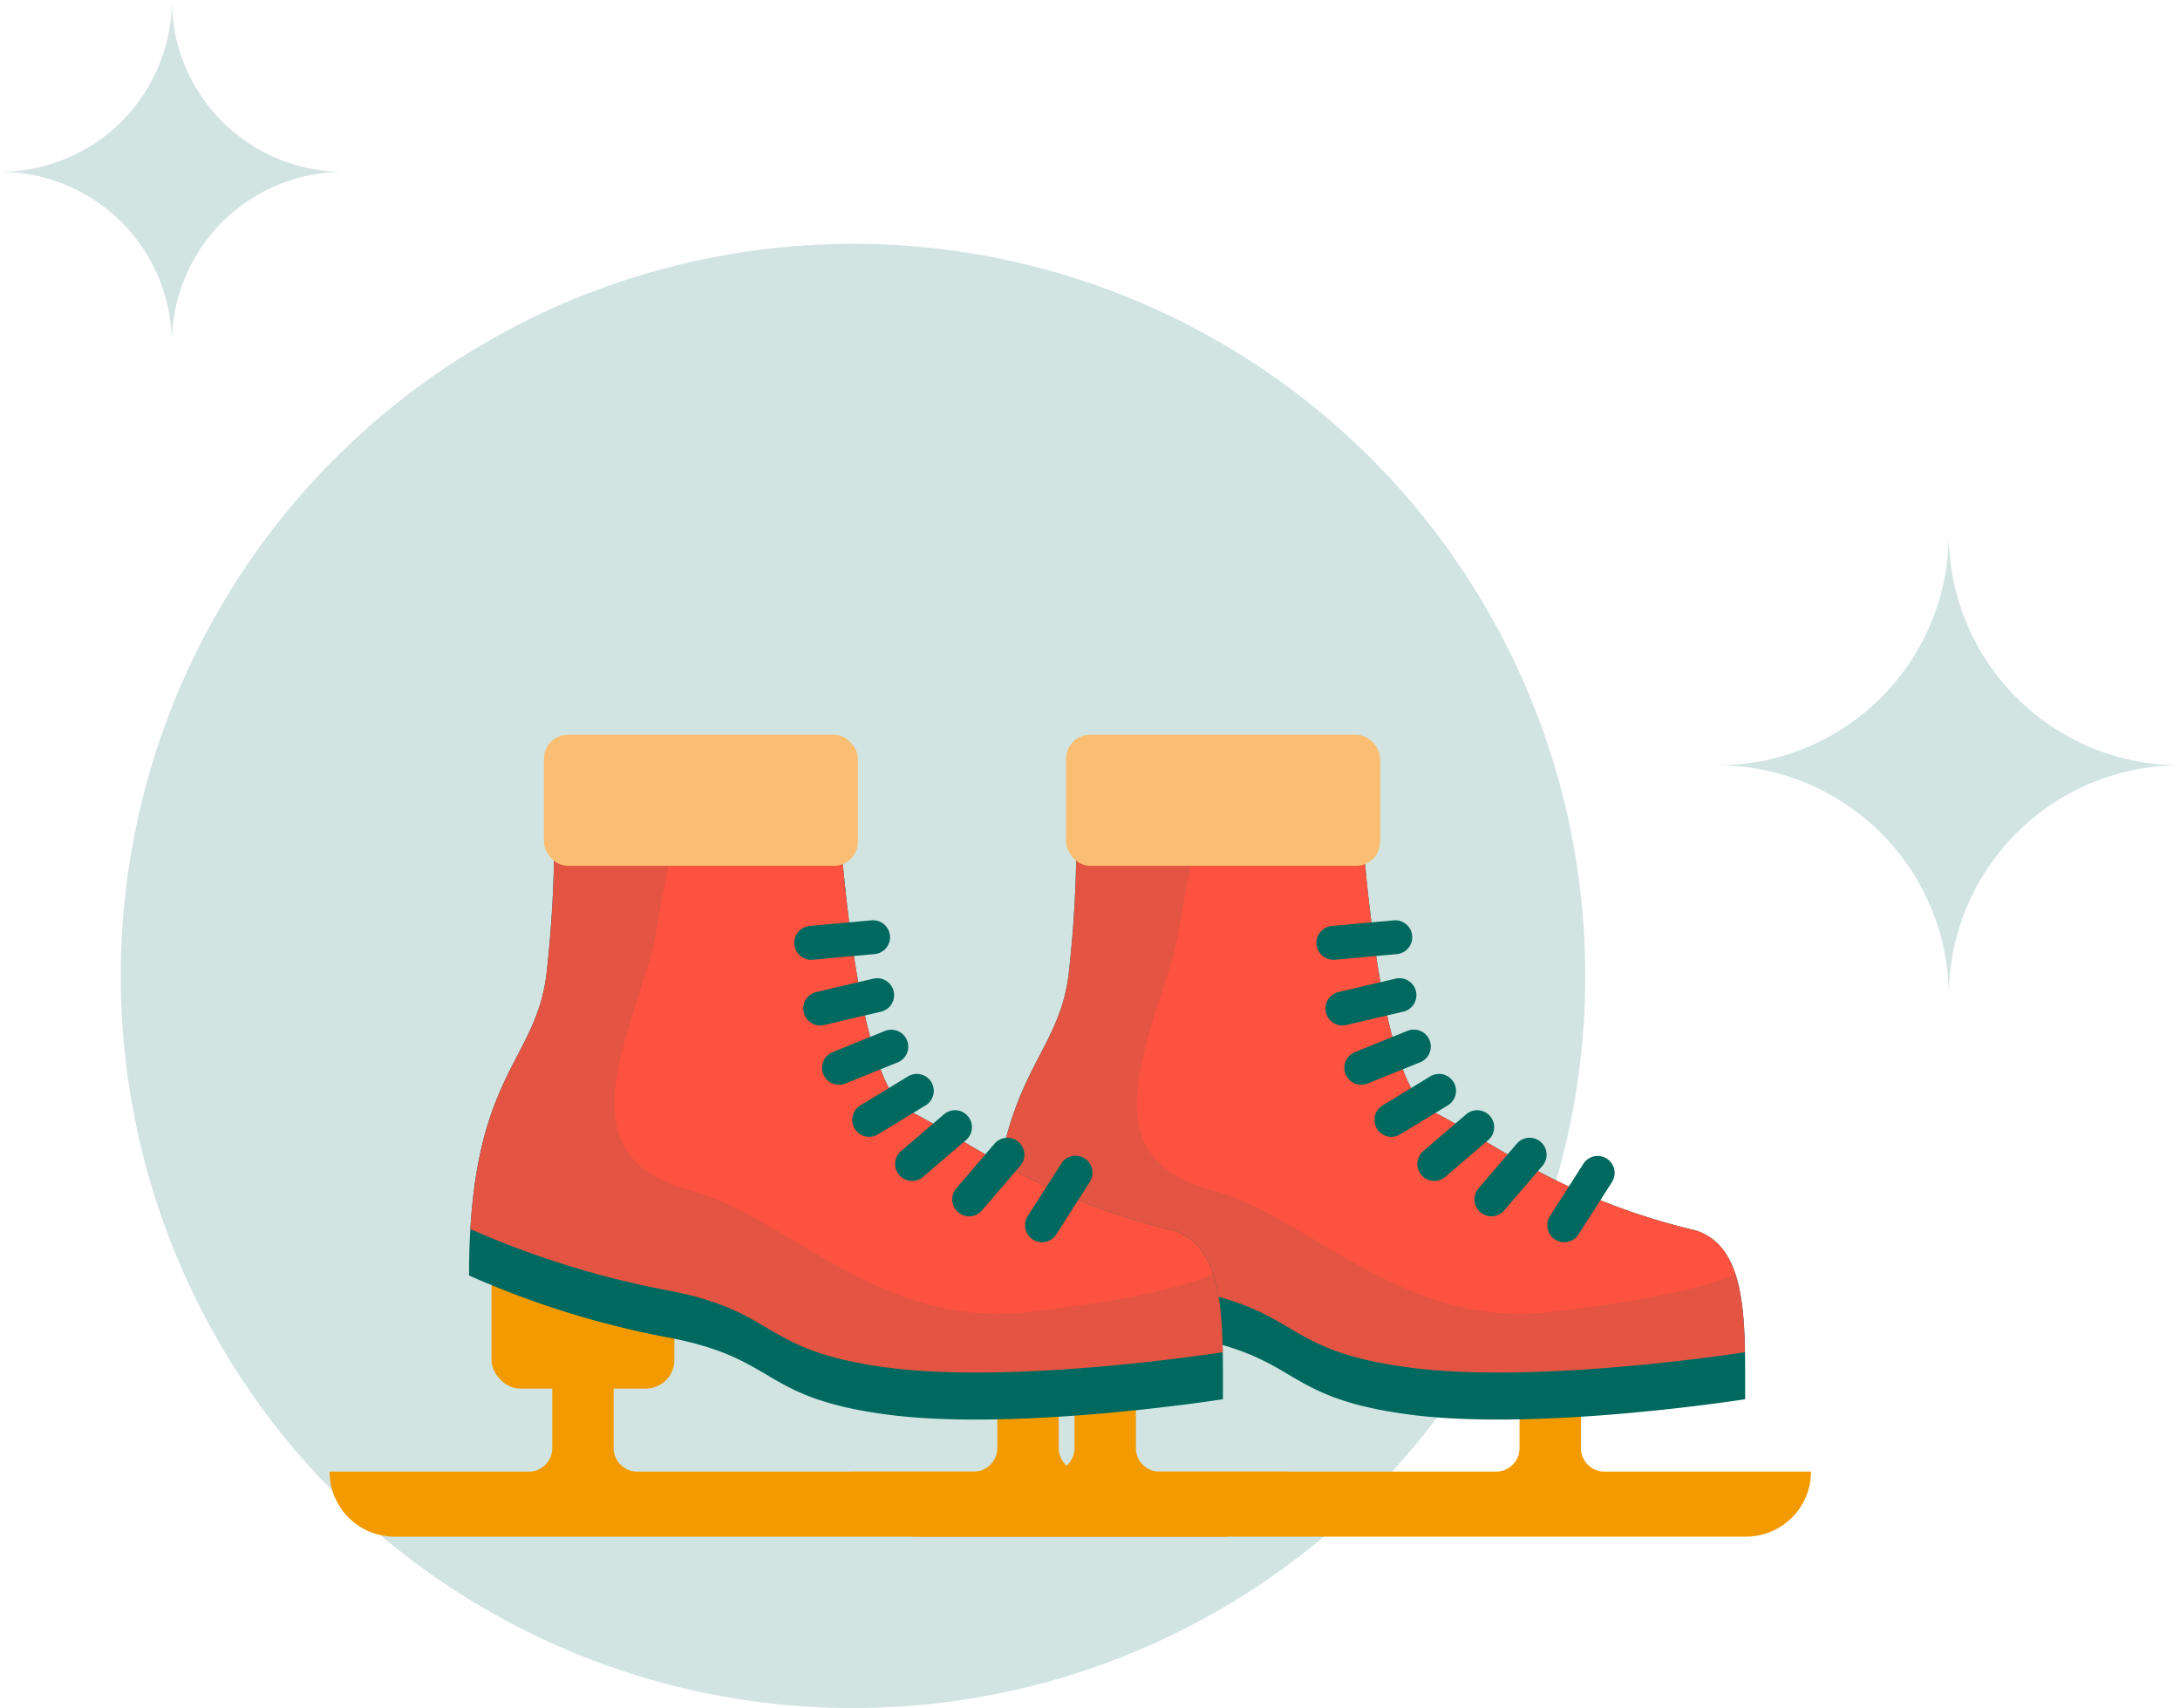   <svg xmlns="http://www.w3.org/2000/svg" viewBox="0 0 412.718 323.423" width="100%" style="vertical-align: middle; max-width: 100%; width: 100%;">
   <g>
    <g>
     <g style="opacity:0.18">
      <circle cx="161.494" cy="184.79" r="138.633" fill="rgb(0,105,95)">
      </circle>
     </g>
     <path d="M299.3,274.188v-18.71H287.681v18.71a4.456,4.456,0,0,1-4.456,4.456H219.5a4.456,4.456,0,0,1-4.456-4.456v-18.71H203.424v18.71a4.456,4.456,0,0,1-4.456,4.456h-37.71a12.317,12.317,0,0,0,12.317,12.317H330.541a12.318,12.318,0,0,0,12.317-12.317h-39.1A4.456,4.456,0,0,1,299.3,274.188Z" fill="rgb(243,154,0)">
     </path>
     <rect x="191.927" y="235.117" width="34.616" height="27.807" rx="5.411" fill="rgb(243,154,0)">
     </rect>
     <path d="M203.643,150.175h53.788s2.662,54.853,13.58,60.178,24.231,16.509,50.059,22.634c9.853,3.195,9.32,17.307,9.32,31.953,0,0-38.871,6.124-63.371,2.929s-20.506-10.651-41.808-14.646a169.944,169.944,0,0,1-37.545-11.716c0-38.077,12.515-39.941,14.646-56.983A231.187,231.187,0,0,0,203.643,150.175Z" fill="rgb(0,105,95)">
     </path>
     <path d="M202.311,184.524c-1.952,15.619-12.619,18.509-14.389,48.191a171.285,171.285,0,0,0,37.289,11.6c21.3,3.994,17.308,11.45,41.808,14.645,24.278,3.166,62.646-2.815,63.338-2.924-.194-11.1-1.469-20.511-9.287-23.046-25.828-6.125-39.142-17.308-50.06-22.634s-13.579-60.178-13.579-60.178H203.788c0,1.157-.015,2.4-.038,3.717A227.258,227.258,0,0,1,202.311,184.524Z" fill="rgb(253, 82, 63)">
     </path>
     <path d="M252.434,181.738a3.211,3.211,0,0,1-.287-6.408l11.717-1.065a3.21,3.21,0,0,1,.582,6.394l-11.717,1.066C252.629,181.734,252.532,181.738,252.434,181.738Z" fill="rgb(0,105,95)">
     </path>
     <path d="M254.143,194.177a3.211,3.211,0,0,1-.731-6.336l10.82-2.54a3.21,3.21,0,0,1,1.467,6.25l-10.82,2.54A3.207,3.207,0,0,1,254.143,194.177Z" fill="rgb(0,105,95)">
     </path>
     <path d="M257.715,205.4a3.211,3.211,0,0,1-1.2-6.187l9.922-4.014a3.21,3.21,0,1,1,2.408,5.951l-9.922,4.014A3.17,3.17,0,0,1,257.715,205.4Z" fill="rgb(0,105,95)">
     </path>
     <path d="M263.423,215.255a3.211,3.211,0,0,1-1.672-5.953l9.024-5.49a3.21,3.21,0,1,1,3.338,5.484l-9.024,5.49A3.188,3.188,0,0,1,263.423,215.255Z" fill="rgb(0,105,95)">
     </path>
     <path d="M271.543,223.605a3.211,3.211,0,0,1-2.091-5.648l8.126-6.965a3.21,3.21,0,1,1,4.178,4.875l-8.126,6.965A3.2,3.2,0,0,1,271.543,223.605Z" fill="rgb(0,105,95)">
     </path>
     <path d="M282.352,230.306a3.211,3.211,0,0,1-2.437-5.3l7.23-8.44a3.21,3.21,0,1,1,4.877,4.175l-7.23,8.441A3.205,3.205,0,0,1,282.352,230.306Z" fill="rgb(0,105,95)">
     </path>
     <path d="M296.134,235.212a3.211,3.211,0,0,1-2.7-4.938l6.331-9.915a3.21,3.21,0,1,1,5.412,3.455l-6.331,9.915A3.208,3.208,0,0,1,296.134,235.212Z" fill="rgb(0,105,95)">
     </path>
     <g style="opacity:0.1">
      <path d="M293.419,248.43c-28.047,3.181-45.444-18.091-63.906-23.062s-15.621-18.461-10.3-35.148,1.775-4.97,7.326-31.6l-22.773-3.428a224.977,224.977,0,0,1-1.458,29.33c-1.953,15.619-12.62,18.509-14.39,48.191a171.285,171.285,0,0,0,37.289,11.6c21.3,3.994,17.308,11.45,41.808,14.645,24.278,3.166,62.646-2.815,63.338-2.924-.1-5.592-.473-10.754-1.819-14.827C328.516,241.218,321.424,245.255,293.419,248.43Z" fill="rgb(0,105,95)">
      </path>
     </g>
     <rect x="201.846" y="139.118" width="59.441" height="24.829" rx="4.541" fill="rgb(249, 190, 113)">
     </rect>
     <path d="M200.435,274.188v-18.71H188.813v18.71a4.456,4.456,0,0,1-4.456,4.456H120.634a4.456,4.456,0,0,1-4.456-4.456v-18.71H104.556v18.71a4.456,4.456,0,0,1-4.456,4.456H62.39a12.317,12.317,0,0,0,12.317,12.317H231.673a12.318,12.318,0,0,0,12.317-12.317h-39.1A4.456,4.456,0,0,1,200.435,274.188Z" fill="rgb(243,154,0)">
     </path>
     <rect x="93.059" y="235.117" width="34.616" height="27.807" rx="5.411" fill="rgb(243,154,0)">
     </rect>
     <path d="M104.775,150.175h53.788s2.662,54.853,13.58,60.178,24.231,16.509,50.06,22.634c9.852,3.195,9.319,17.307,9.319,31.953,0,0-38.871,6.124-63.371,2.929s-20.506-10.651-41.808-14.646A169.924,169.924,0,0,1,88.8,241.507c0-38.077,12.515-39.941,14.645-56.983A231.187,231.187,0,0,0,104.775,150.175Z" fill="rgb(0,105,95)">
     </path>
     <path d="M103.444,184.524c-1.953,15.619-12.62,18.509-14.39,48.191a171.285,171.285,0,0,0,37.289,11.6c21.3,3.994,17.308,11.45,41.808,14.645,24.278,3.166,62.646-2.815,63.339-2.924-.2-11.1-1.47-20.511-9.288-23.046-25.828-6.125-39.142-17.308-50.059-22.634s-13.58-60.178-13.58-60.178H104.92c0,1.157-.015,2.4-.038,3.717A227.391,227.391,0,0,1,103.444,184.524Z" fill="rgb(253, 82, 63)">
     </path>
     <path d="M153.567,181.738a3.211,3.211,0,0,1-.287-6.408L165,174.265a3.21,3.21,0,1,1,.582,6.394l-11.715,1.066C153.763,181.734,153.664,181.738,153.567,181.738Z" fill="rgb(0,105,95)">
     </path>
     <path d="M155.276,194.177a3.211,3.211,0,0,1-.731-6.336l10.819-2.54a3.21,3.21,0,0,1,1.466,6.25l-10.818,2.54A3.207,3.207,0,0,1,155.276,194.177Z" fill="rgb(0,105,95)">
     </path>
     <path d="M158.848,205.4a3.211,3.211,0,0,1-1.205-6.187l9.921-4.014a3.21,3.21,0,0,1,2.408,5.951l-9.921,4.014A3.173,3.173,0,0,1,158.848,205.4Z" fill="rgb(0,105,95)">
     </path>
     <path d="M164.555,215.255a3.211,3.211,0,0,1-1.671-5.953l9.024-5.49a3.209,3.209,0,1,1,3.336,5.484l-9.024,5.49A3.185,3.185,0,0,1,164.555,215.255Z" fill="rgb(0,105,95)">
     </path>
     <path d="M172.675,223.605a3.211,3.211,0,0,1-2.091-5.648l8.126-6.965a3.21,3.21,0,1,1,4.178,4.875l-8.126,6.965A3.2,3.2,0,0,1,172.675,223.605Z" fill="rgb(0,105,95)">
     </path>
     <path d="M183.485,230.306a3.211,3.211,0,0,1-2.437-5.3l7.229-8.44a3.21,3.21,0,1,1,4.877,4.175l-7.229,8.441A3.205,3.205,0,0,1,183.485,230.306Z" fill="rgb(0,105,95)">
     </path>
     <path d="M197.266,235.212a3.211,3.211,0,0,1-2.7-4.938l6.332-9.915a3.21,3.21,0,1,1,5.41,3.455l-6.332,9.915A3.207,3.207,0,0,1,197.266,235.212Z" fill="rgb(0,105,95)">
     </path>
     <g style="opacity:0.1">
      <path d="M194.551,248.43c-28.047,3.181-45.444-18.091-63.906-23.062s-15.621-18.461-10.3-35.148,1.775-4.97,7.326-31.6L104.9,155.194a224.977,224.977,0,0,1-1.458,29.33c-1.953,15.619-12.62,18.509-14.39,48.191a171.285,171.285,0,0,0,37.289,11.6c21.3,3.994,17.308,11.45,41.808,14.645,24.279,3.166,62.646-2.815,63.339-2.924-.1-5.592-.474-10.754-1.82-14.827C229.648,241.218,222.556,245.255,194.551,248.43Z" fill="rgb(0,105,95)">
      </path>
     </g>
     <rect x="102.978" y="139.118" width="59.441" height="24.829" rx="4.541" fill="rgb(249, 190, 113)">
     </rect>
     <g style="opacity:0.18">
      <path d="M368.939,188.691h0a43.779,43.779,0,0,0-43.778-43.779h0a43.778,43.778,0,0,0,43.778-43.778h0a43.779,43.779,0,0,0,43.779,43.778h0A43.78,43.78,0,0,0,368.939,188.691Z" fill="rgb(0,105,95)">
      </path>
     </g>
     <g style="opacity:0.18">
      <path d="M32.534,65.068h0A32.534,32.534,0,0,0,0,32.534H0A32.534,32.534,0,0,0,32.534,0h0A32.534,32.534,0,0,0,65.068,32.534h0A32.534,32.534,0,0,0,32.534,65.068Z" fill="rgb(0,105,95)">
      </path>
     </g>
    </g>
   </g>
  </svg>
